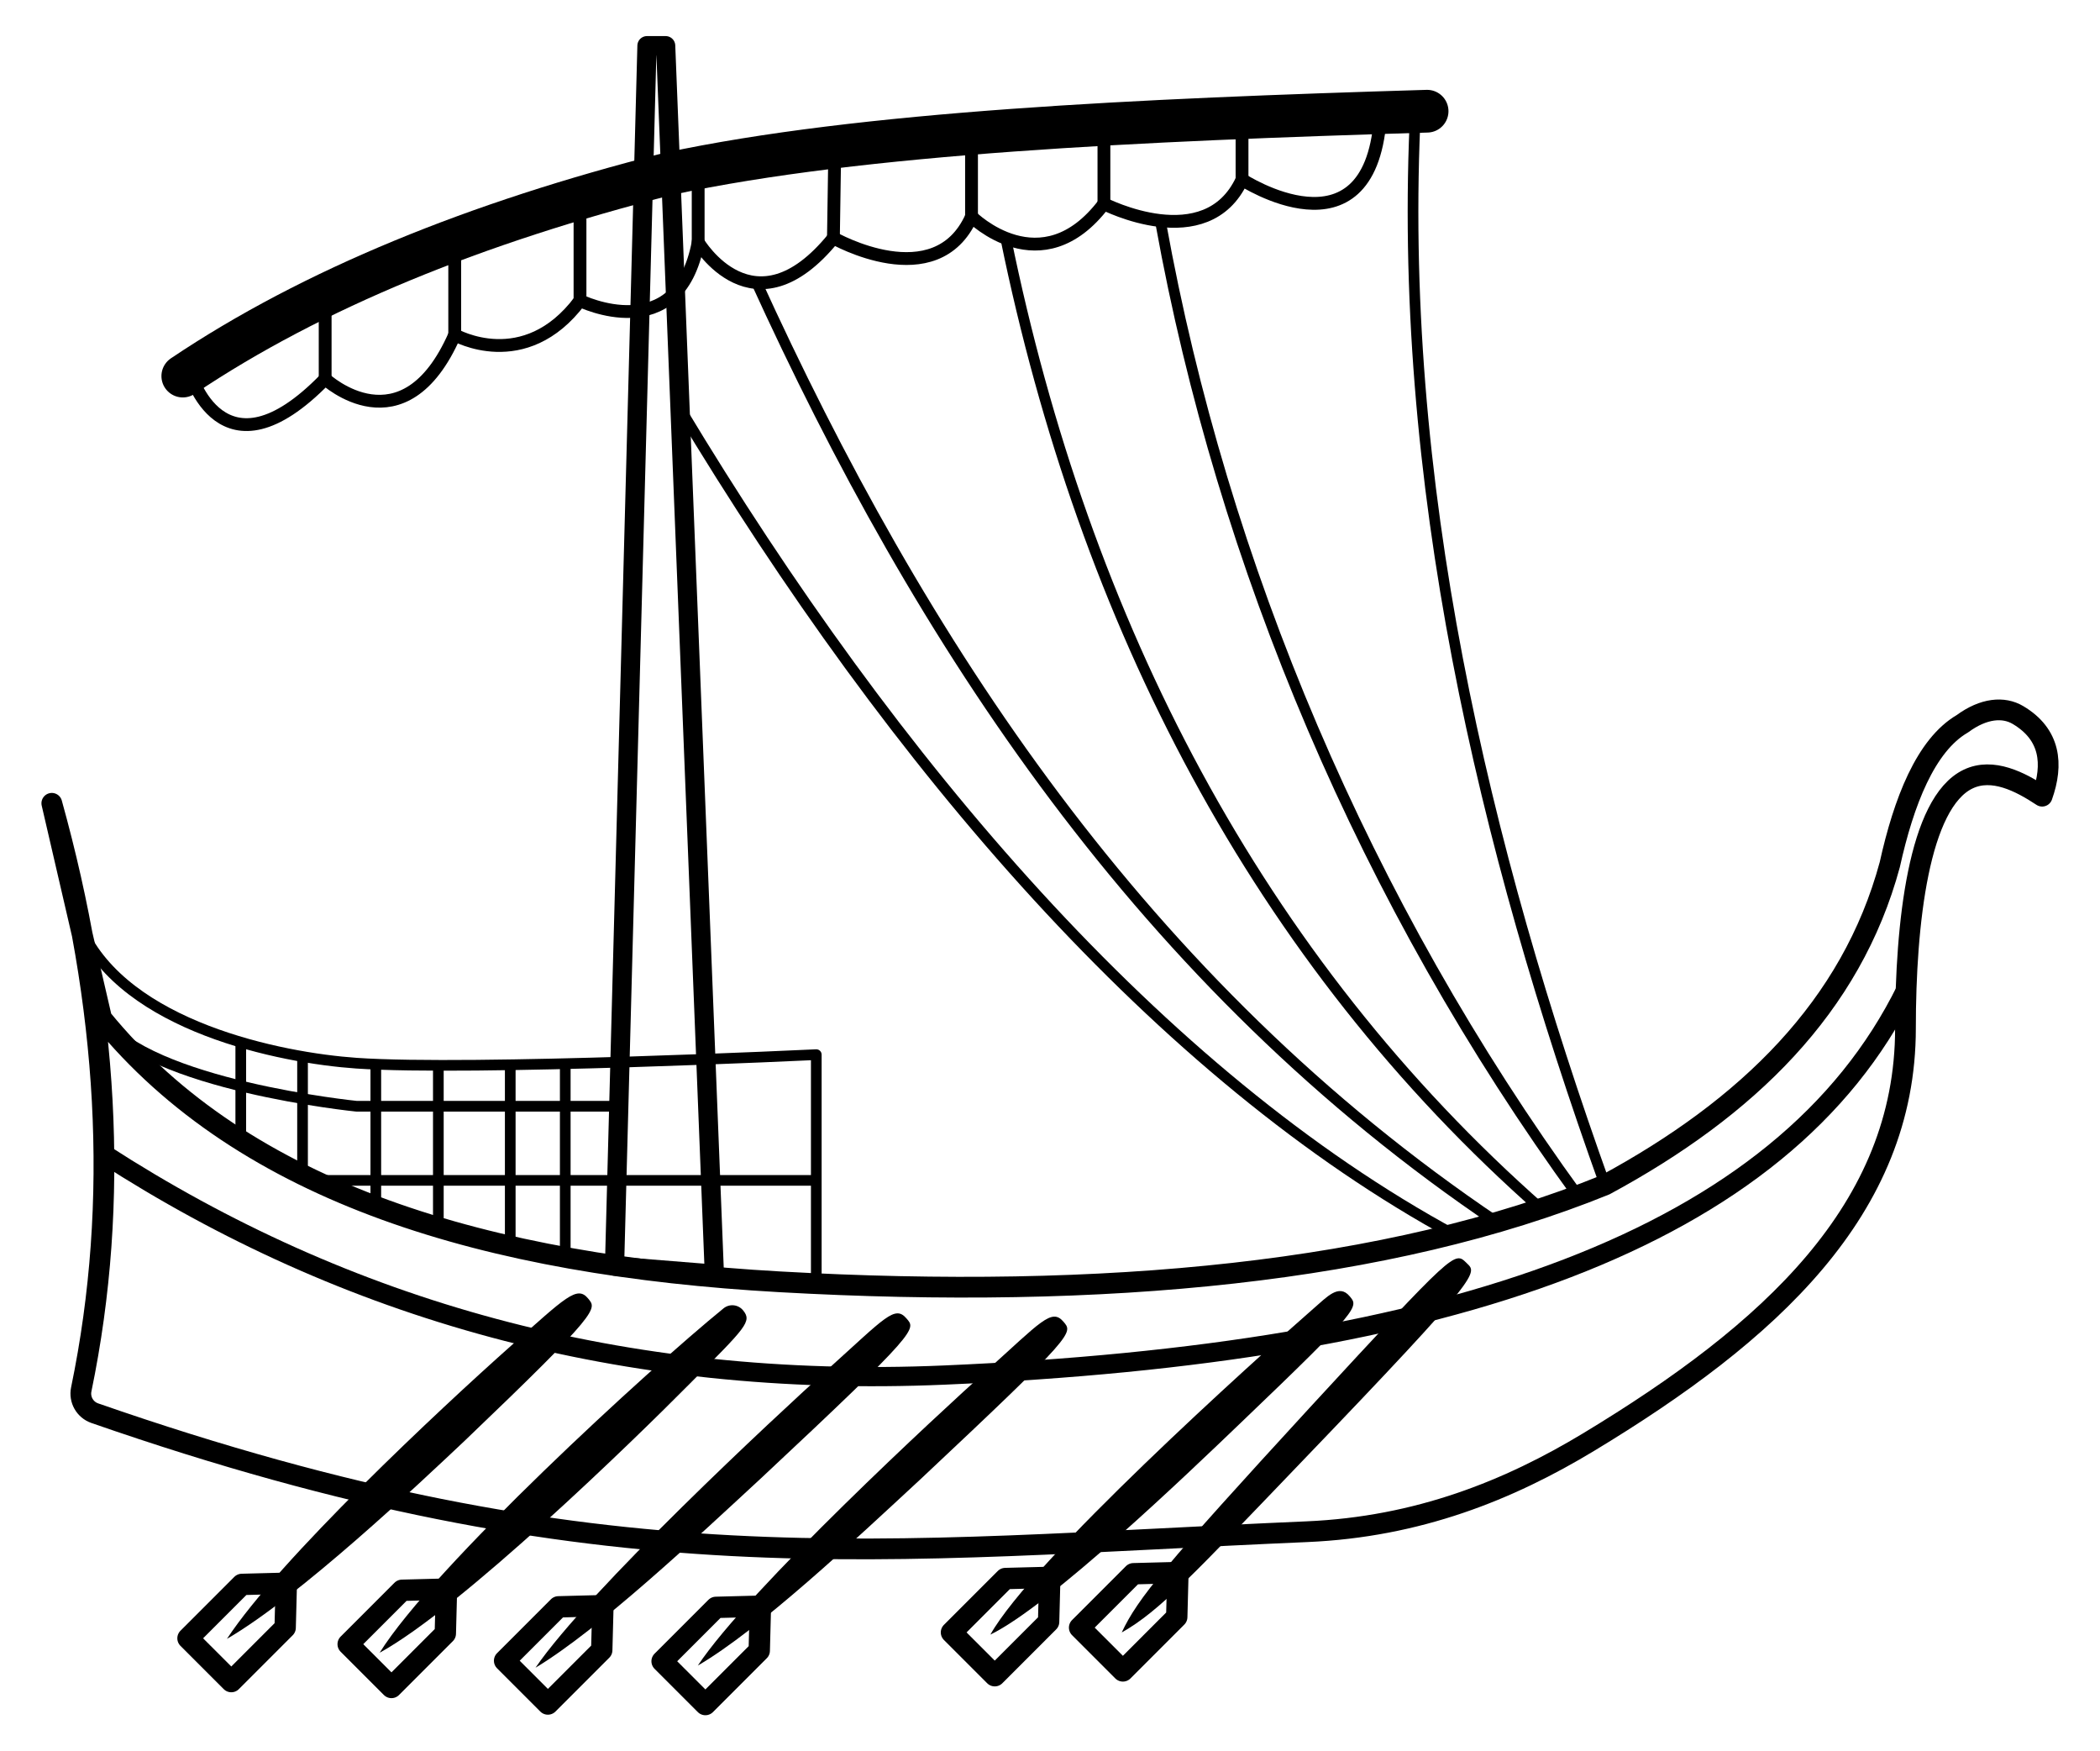 <?xml version="1.0" encoding="utf-8"?>

<!DOCTYPE svg PUBLIC "-//W3C//DTD SVG 1.1//EN" "http://www.w3.org/Graphics/SVG/1.1/DTD/svg11.dtd">
<svg version="1.1" id="Layer_1" xmlns="http://www.w3.org/2000/svg" xmlns:xlink="http://www.w3.org/1999/xlink" x="0px" y="0px"
	 viewBox="0 0 2026 1689.178" enable-background="new 0 0 2026 1689.178" xml:space="preserve">
<g>
	<path fill="none" stroke="#000000" stroke-width="41.206" stroke-linecap="round" stroke-miterlimit="10" d="M1376.821,107.257
		c-277.679,8.349-544.739,20.421-732.096,60.436c-185.037,46.955-342.987,110.83-468.376,195.043"/>
	<polygon fill="none" stroke="#000000" stroke-width="18.543" stroke-linejoin="round" stroke-miterlimit="10" points="
		642.194,44.074 689.194,1228.922 592.874,1221.196 624.186,44.074 	"/>
	<path fill="none" stroke="#000000" stroke-width="12.362" stroke-linecap="round" stroke-miterlimit="10" d="M183.217,358.614
		c0,0,30.218,109.883,130.486,6.868c0,0,75.545,70.05,124.992-42.58c0,0,67.303,38.459,120.871-32.965
		c0,0,94.774,46.7,114.004-56.315c0,0,53.568,90.654,130.486-4.121c0,0,98.895,56.315,133.233-20.603
		c0,0,67.303,67.303,127.739-12.362c0,0,98.895,50.821,133.233-23.35c0,0,122.245,79.665,133.233-57.689"/>
	
		<line fill="none" stroke="#000000" stroke-width="12.362" stroke-linecap="round" stroke-miterlimit="10" x1="1198.261" y1="173.187" x2="1198.261" y2="116.871"/>
	
		<line fill="none" stroke="#000000" stroke-width="12.362" stroke-linecap="round" stroke-miterlimit="10" x1="1065.028" y1="196.537" x2="1065.028" y2="120.992"/>
	
		<line fill="none" stroke="#000000" stroke-width="12.362" stroke-linecap="round" stroke-miterlimit="10" x1="937.289" y1="208.899" x2="937.289" y2="126.486"/>
	
		<line fill="none" stroke="#000000" stroke-width="12.362" stroke-linecap="round" stroke-miterlimit="10" x1="804.056" y1="229.502" x2="805.429" y2="138.848"/>
	
		<line fill="none" stroke="#000000" stroke-width="12.362" stroke-linecap="round" stroke-miterlimit="10" x1="673.57" y1="233.622" x2="673.57" y2="158.078"/>
	
		<line fill="none" stroke="#000000" stroke-width="12.362" stroke-linecap="round" stroke-miterlimit="10" x1="559.566" y1="289.937" x2="559.566" y2="193.79"/>
	
		<line fill="none" stroke="#000000" stroke-width="12.362" stroke-linecap="round" stroke-miterlimit="10" x1="438.695" y1="322.902" x2="438.695" y2="239.116"/>
	
		<line fill="none" stroke="#000000" stroke-width="12.362" stroke-linecap="round" stroke-miterlimit="10" x1="313.703" y1="365.482" x2="313.703" y2="278.949"/>
	<path fill="none" stroke="#000000" stroke-width="10.302" stroke-linejoin="round" stroke-miterlimit="10" d="M1548.513,1142.904
		c-117.241-326.556-201.348-680.008-182.681-1039.768"/>
	<path fill="none" stroke="#000000" stroke-width="10.302" stroke-linejoin="round" stroke-miterlimit="10" d="M1523.103,1154.236
		c-206.672-283.967-343.656-609.743-403.133-938.47"/>
	<path fill="none" stroke="#000000" stroke-width="10.302" stroke-linejoin="round" stroke-miterlimit="10" d="M1487.563,1166.598
		c-274.288-241.393-441.507-566.244-517.309-937.096"/>
	<path fill="none" stroke="#000000" stroke-width="10.302" stroke-linejoin="round" stroke-miterlimit="10" d="M1444.296,1178.96
		c-341.094-229.542-556.409-559.47-715.785-909.625"/>
	<path fill="none" stroke="#000000" stroke-width="10.302" stroke-linejoin="round" stroke-miterlimit="10" d="M1403.605,1191.322
		C1119.326,1037.299,862.792,738.1,656.087,394.326"/>
	<path fill="none" stroke="#000000" stroke-width="20" stroke-linejoin="round" stroke-miterlimit="10" d="M49.983,774.796
		c53.958,194.04,66.221,382.831,28.409,565.318c-2.035,9.82,3.536,19.621,13.008,22.915
		c490.915,170.722,757.816,131.988,1169.356,114.332c107.452-4.61,195.154-40.087,271.845-86.417
		c174.645-105.506,305.728-224.346,305.728-399.129c0-101.472,12.848-217.63,60.436-240.369
		c23.549-11.253,50.14,2.413,71.424,16.482c10.967-30.787,8.176-59.611-23.35-78.292c-13.777-8.164-32.976-6.755-53.568,8.413
		c-35.495,20.667-56.651,75.274-70.05,135.809c-37.099,137.224-137.312,234.81-274.707,309.046
		c-208.906,84.697-481.909,111.128-796.652,93.401c-281.157-15.835-515.775-84.724-653.804-254.104L49.983,774.796z"/>
	<path fill="none" stroke="#000000" stroke-width="18.543" stroke-linejoin="round" stroke-miterlimit="10" d="M100.226,1113.081
		c232.797,150.308,500.337,226.577,810.966,213.19c484.875-20.897,808.666-129.745,927.751-372.009"/>
	<path fill="none" stroke="#000000" stroke-width="10.302" stroke-linejoin="round" stroke-miterlimit="10" d="M787.521,1238.125
		v-220.9c0,0-332.948,15.924-443.601,8.241c-73.715-5.118-222.912-35.335-265.636-129.611"/>
	
		<line fill="none" stroke="#000000" stroke-width="10.302" stroke-linejoin="round" stroke-miterlimit="10" x1="787.521" y1="1138.506" x2="303.153" y2="1138.506"/>
	<path fill="none" stroke="#000000" stroke-width="10.302" stroke-linejoin="round" stroke-miterlimit="10" d="M596.976,1066.991
		H343.921c0,0-200.537-20.234-245.863-84.79"/>
	
		<line fill="none" stroke="#000000" stroke-width="10.302" stroke-linejoin="round" stroke-miterlimit="10" x1="545.337" y1="1024.596" x2="545.337" y2="1212.802"/>
	
		<line fill="none" stroke="#000000" stroke-width="10.302" stroke-linejoin="round" stroke-miterlimit="10" x1="492.263" y1="1022.711" x2="492.263" y2="1201.986"/>
	
		<line fill="none" stroke="#000000" stroke-width="10.302" stroke-linejoin="round" stroke-miterlimit="10" x1="422.899" y1="1024.596" x2="422.899" y2="1183.854"/>
	
		<line fill="none" stroke="#000000" stroke-width="10.302" stroke-linejoin="round" stroke-miterlimit="10" x1="362.563" y1="1026.464" x2="362.563" y2="1163.598"/>
	
		<line fill="none" stroke="#000000" stroke-width="10.302" stroke-linejoin="round" stroke-miterlimit="10" x1="291.886" y1="1019.035" x2="291.886" y2="1133.072"/>
	
		<line fill="none" stroke="#000000" stroke-width="10.302" stroke-linejoin="round" stroke-miterlimit="10" x1="232.287" y1="1005.178" x2="232.287" y2="1099.776"/>
	<path d="M1254.718,1411.008c-101.213,105.489-136.287,143.307-172.521,163.53c15.467-32.98,41.913-65.02,180.849-216.256
		c140.852-152.689,140.289-151.491,151.768-140.15C1424.849,1228.048,1433.137,1225.374,1254.718,1411.008z"/>
	<path d="M1197.73,1371.663c-52.081,49.967-184.579,176.91-242.242,204.936c39.507-70.797,253.527-263.668,312.473-315.129
		c11.75-10.048,23.669-23.688,34.089-11.261C1310.615,1260.424,1313.484,1260.979,1197.73,1371.663z"/>
	<path d="M888.139,1426.661c-64.038,59.301-155.36,145.068-214.912,179.812c48.891-73.52,233.911-244.424,278.586-284.438
		c52.008-46.704,62.741-60.694,74.169-47.224C1035.171,1285.644,1038.465,1285.594,888.139,1426.661z"/>
	<path d="M734.495,1425.532c-64.427,59.553-156.83,146.256-217.852,183.002c50.719-74.161,231.216-242.208,282.976-288.727
		c54.234-48.876,63.709-61.286,74.927-48.126C883.459,1282.136,888.51,1281.545,734.495,1425.532z"/>
	<path d="M665.647,1334.431c-54.385,54.957-220.338,216.226-299.406,259.68c51.871-83.027,259.331-273.242,331.78-332.169
		c5.754-4.68,14.212-3.81,18.892,1.944C725.654,1274.634,720.082,1279.799,665.647,1334.431z"/>
	<path d="M448.351,1389.61c-43.09,40.595-159.088,150.276-229.423,191.109c50.649-76.933,205.286-221.576,274.181-282.783
		c52.435-46.38,63.655-58.656,74.43-45.317C575.549,1262.534,580.231,1263.577,448.351,1389.61z"/>
	<polygon fill="none" stroke="#000000" stroke-width="20.603" stroke-linejoin="round" stroke-miterlimit="10" points="
		1136.403,1516.776 1093.517,1517.9 1041.555,1569.861 1083.319,1611.624 1135.28,1559.663 	"/>
	<polygon fill="none" stroke="#000000" stroke-width="20.603" stroke-linejoin="round" stroke-miterlimit="10" points="
		1012.784,1521.412 969.898,1522.535 917.937,1574.496 959.7,1616.26 1011.662,1564.299 	"/>
	<polygon fill="none" stroke="#000000" stroke-width="20.603" stroke-linejoin="round" stroke-miterlimit="10" points="
		733.613,1549.226 690.727,1550.349 638.765,1602.311 680.529,1644.074 732.49,1592.113 	"/>
	<polygon fill="none" stroke="#000000" stroke-width="20.603" stroke-linejoin="round" stroke-miterlimit="10" points="
		581.665,1548.711 538.779,1549.834 486.818,1601.796 528.581,1643.559 580.542,1591.598 	"/>
	<polygon fill="none" stroke="#000000" stroke-width="20.603" stroke-linejoin="round" stroke-miterlimit="10" points="
		430.748,1532.744 387.862,1533.867 335.9,1585.828 377.664,1627.592 429.625,1575.63 	"/>
	<polygon fill="none" stroke="#000000" stroke-width="20.603" stroke-linejoin="round" stroke-miterlimit="10" points="
		276.225,1527.078 233.339,1528.201 181.377,1580.162 223.141,1621.926 275.102,1569.964 	"/>
</g>
</svg>
